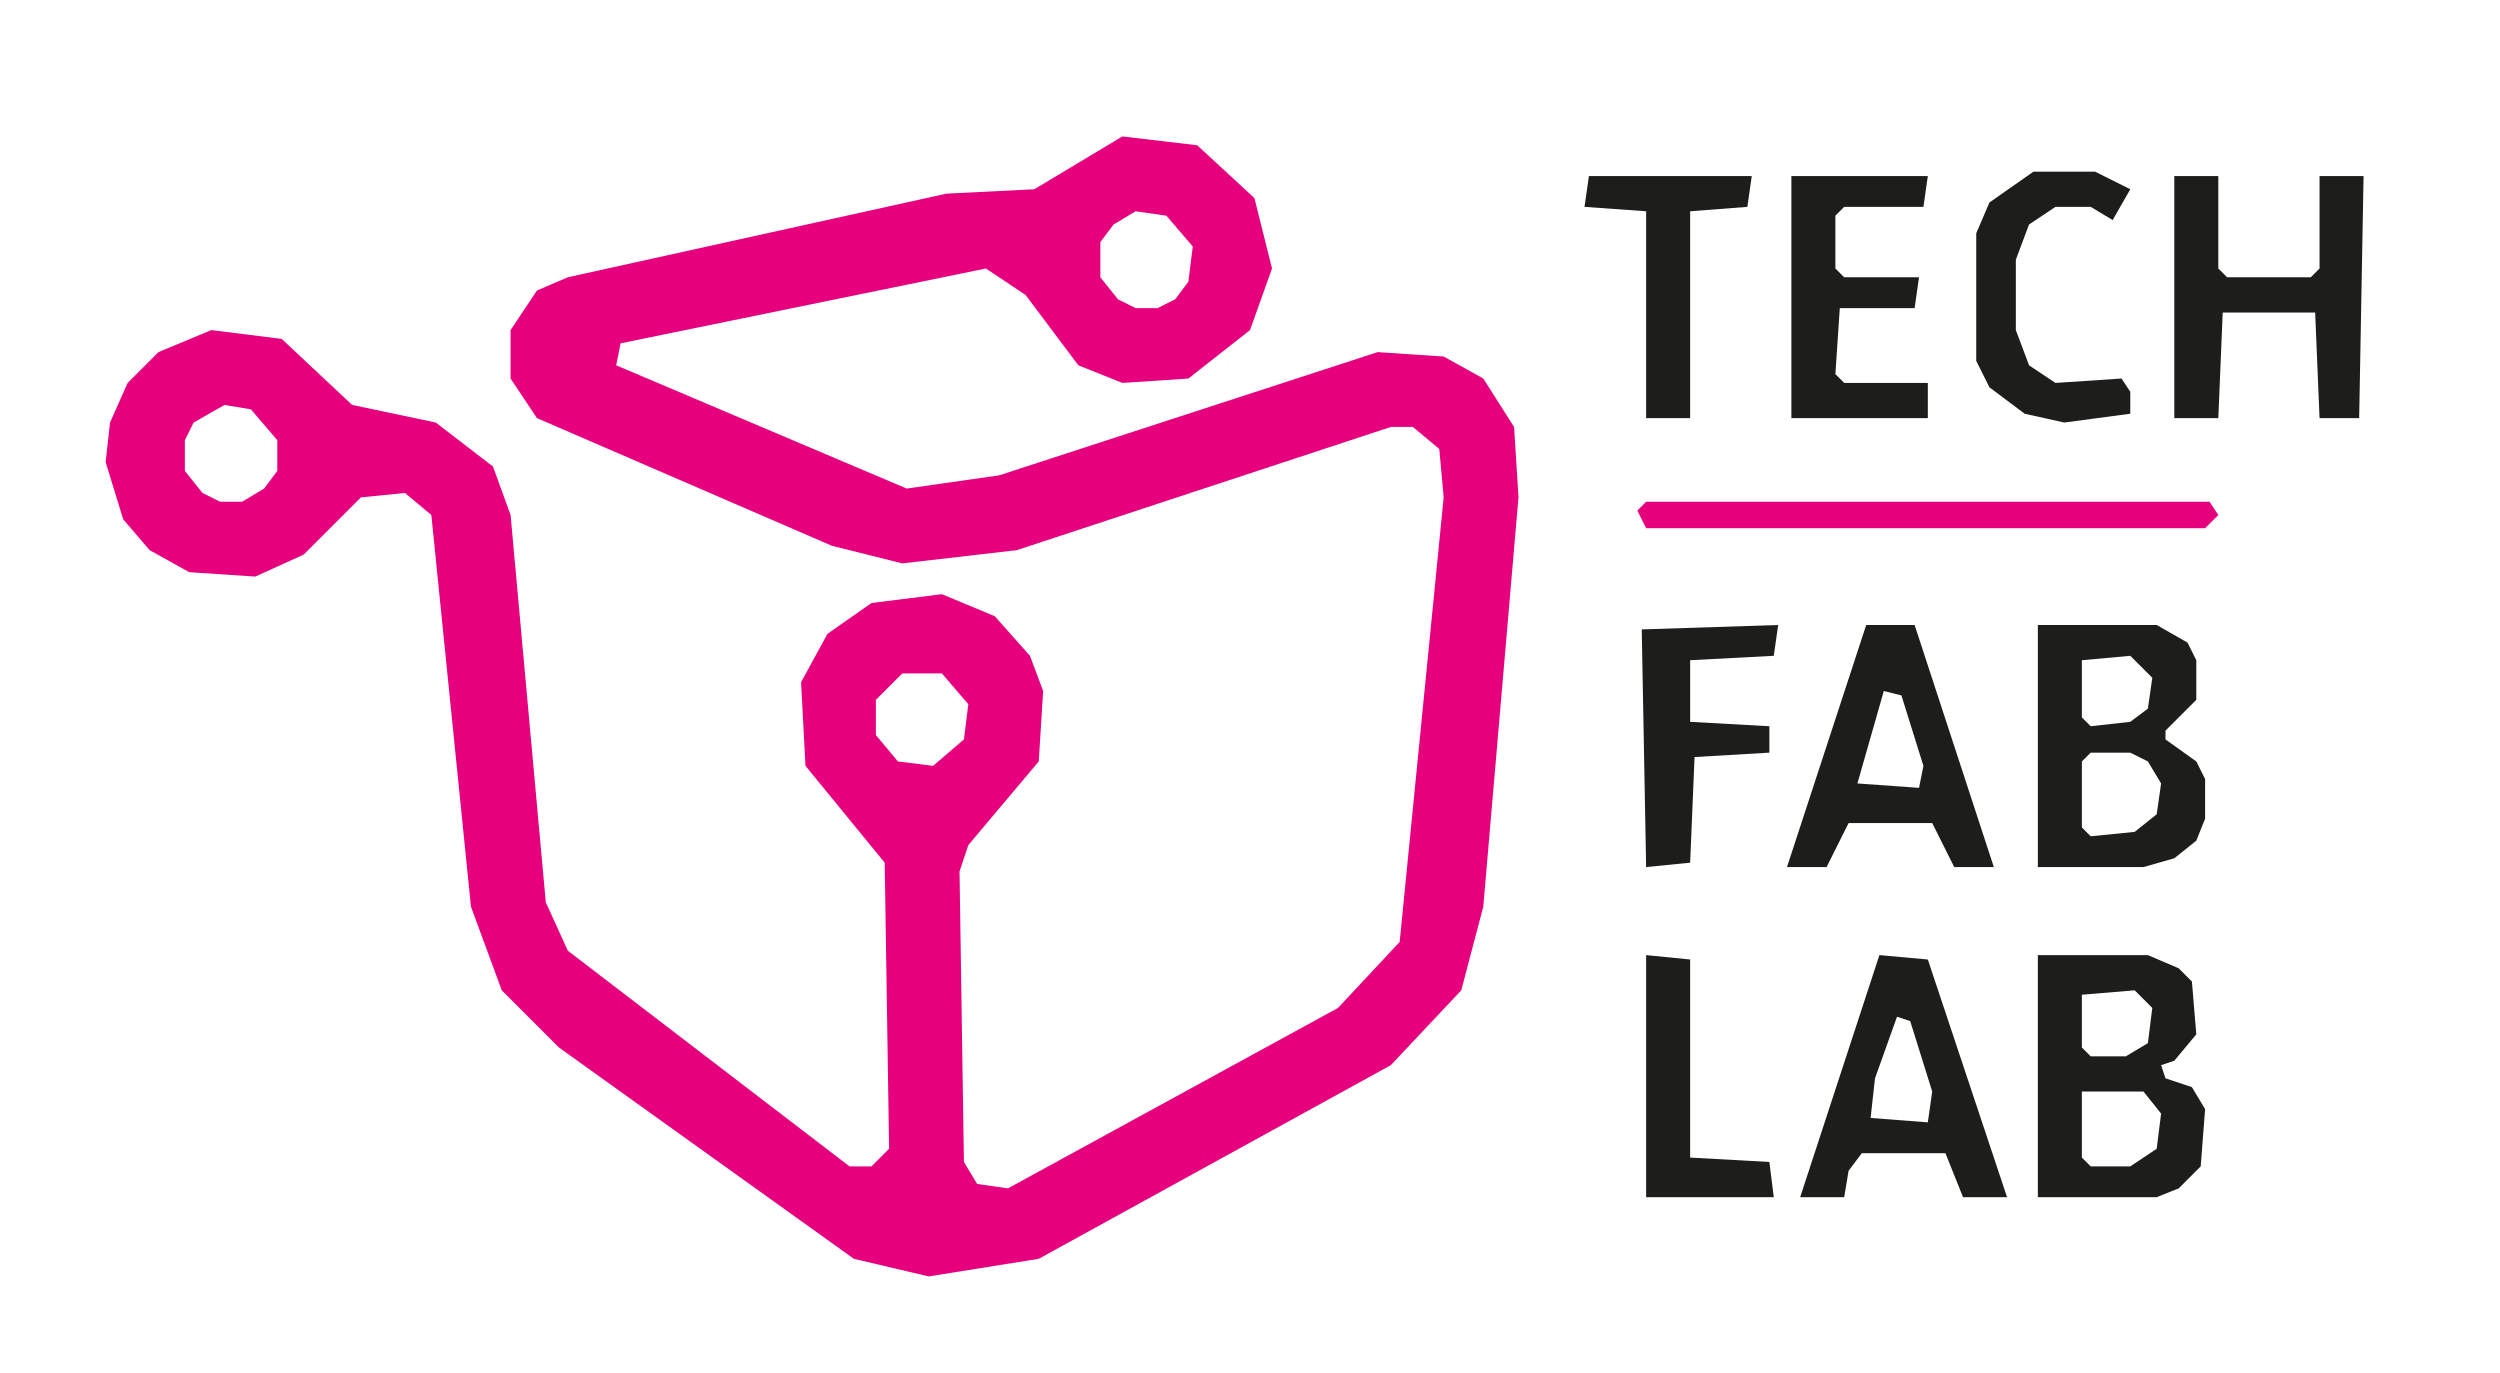<svg xmlns="http://www.w3.org/2000/svg" width="568" height="312"><path fill="#E6007E" fill-rule="evenodd" d="m372 116 2 4h127l3-3-2-3H374ZM36 80l-7 7-4 9-1 9 4 13 6 7 9 5 15 1 11-5 13-13 10-1 6 5 9 89 7 19 13 13 67 48 17 4 25-4 80-44 16-17 5-19 8-93-1-16-7-11-9-5-15-1-86 28-21 3-66-28 1-5 83-17 9 6 12 16 10 4 15-1 14-11 5-14-4-16-13-12-17-2-20 12-20 1-86 19-7 3-6 9v11l6 9 67 29 16 4 26-3 85-28h5l6 5 1 11-10 101-14 15-75 41-7-1-3-5-1-66 2-6 16-19 1-16-3-8-8-9-12-5-16 2-10 7-6 11 1 19 18 22 1 65-4 4h-5l-64-49-5-11-8-88-4-11-13-10-19-4-16-15-16-2Zm169 73h9l6 7-1 8-7 6-8-1-5-6v-8ZM51 92l6 1 6 7v7l-3 4-5 3h-5l-4-2-4-5v-7l2-4Zm207-44 7 1 6 7-1 8-3 4-4 2h-5l-4-2-4-5v-8l3-4Z"/><path fill="#1D1D1B" fill-rule="evenodd" d="M463 217v55h27l5-2 5-5 1-13-3-5-6-2-1-3 3-1 5-6-1-12-3-3-7-3Zm10 31h14l4 5-1 8-6 4h-9l-2-2Zm0-22 12-1 4 4-1 8-5 3h-8l-2-2Zm-46-9-18 55h10l1-6 3-4h19l4 10h10l-18-54Zm4 14 3 1 5 16-1 7-13-1 1-9Zm-57-14v55h29l-1-8-18-1v-45Zm89-75v55h24l7-2 5-4 2-5v-9l-2-4-7-5v-2l7-7v-9l-2-4-7-4Zm10 31 2-2h9l4 2 3 5-1 7-5 4-10 1-2-2Zm0-23 11-1 5 5-1 7-4 3-9 1-2-2Zm-49-8-18 55h9l5-10h19l5 10h9l-18-55Zm4 15 4 1 5 16-1 5-14-1Zm-24-15-31 1 1 54 10-1 1-24 17-1v-6l-18-1v-14l19-1Zm90-102v55h10l1-24h21l1 24h9l1-55h-10v21l-2 2h-19l-2-2V40Zm-87 0v55h31v-8h-19l-2-2 1-15h17l1-7h-17l-2-2V49l2-2h18l1-7Zm-46 0-1 7 14 1v47h10V48l13-1 1-7Zm101-1-10 7-3 7v29l3 6 8 6 9 2 15-2v-5l-2-3-15 1-6-4-3-8V59l3-8 6-4h8l5 3 4-7-8-4Z"/></svg>